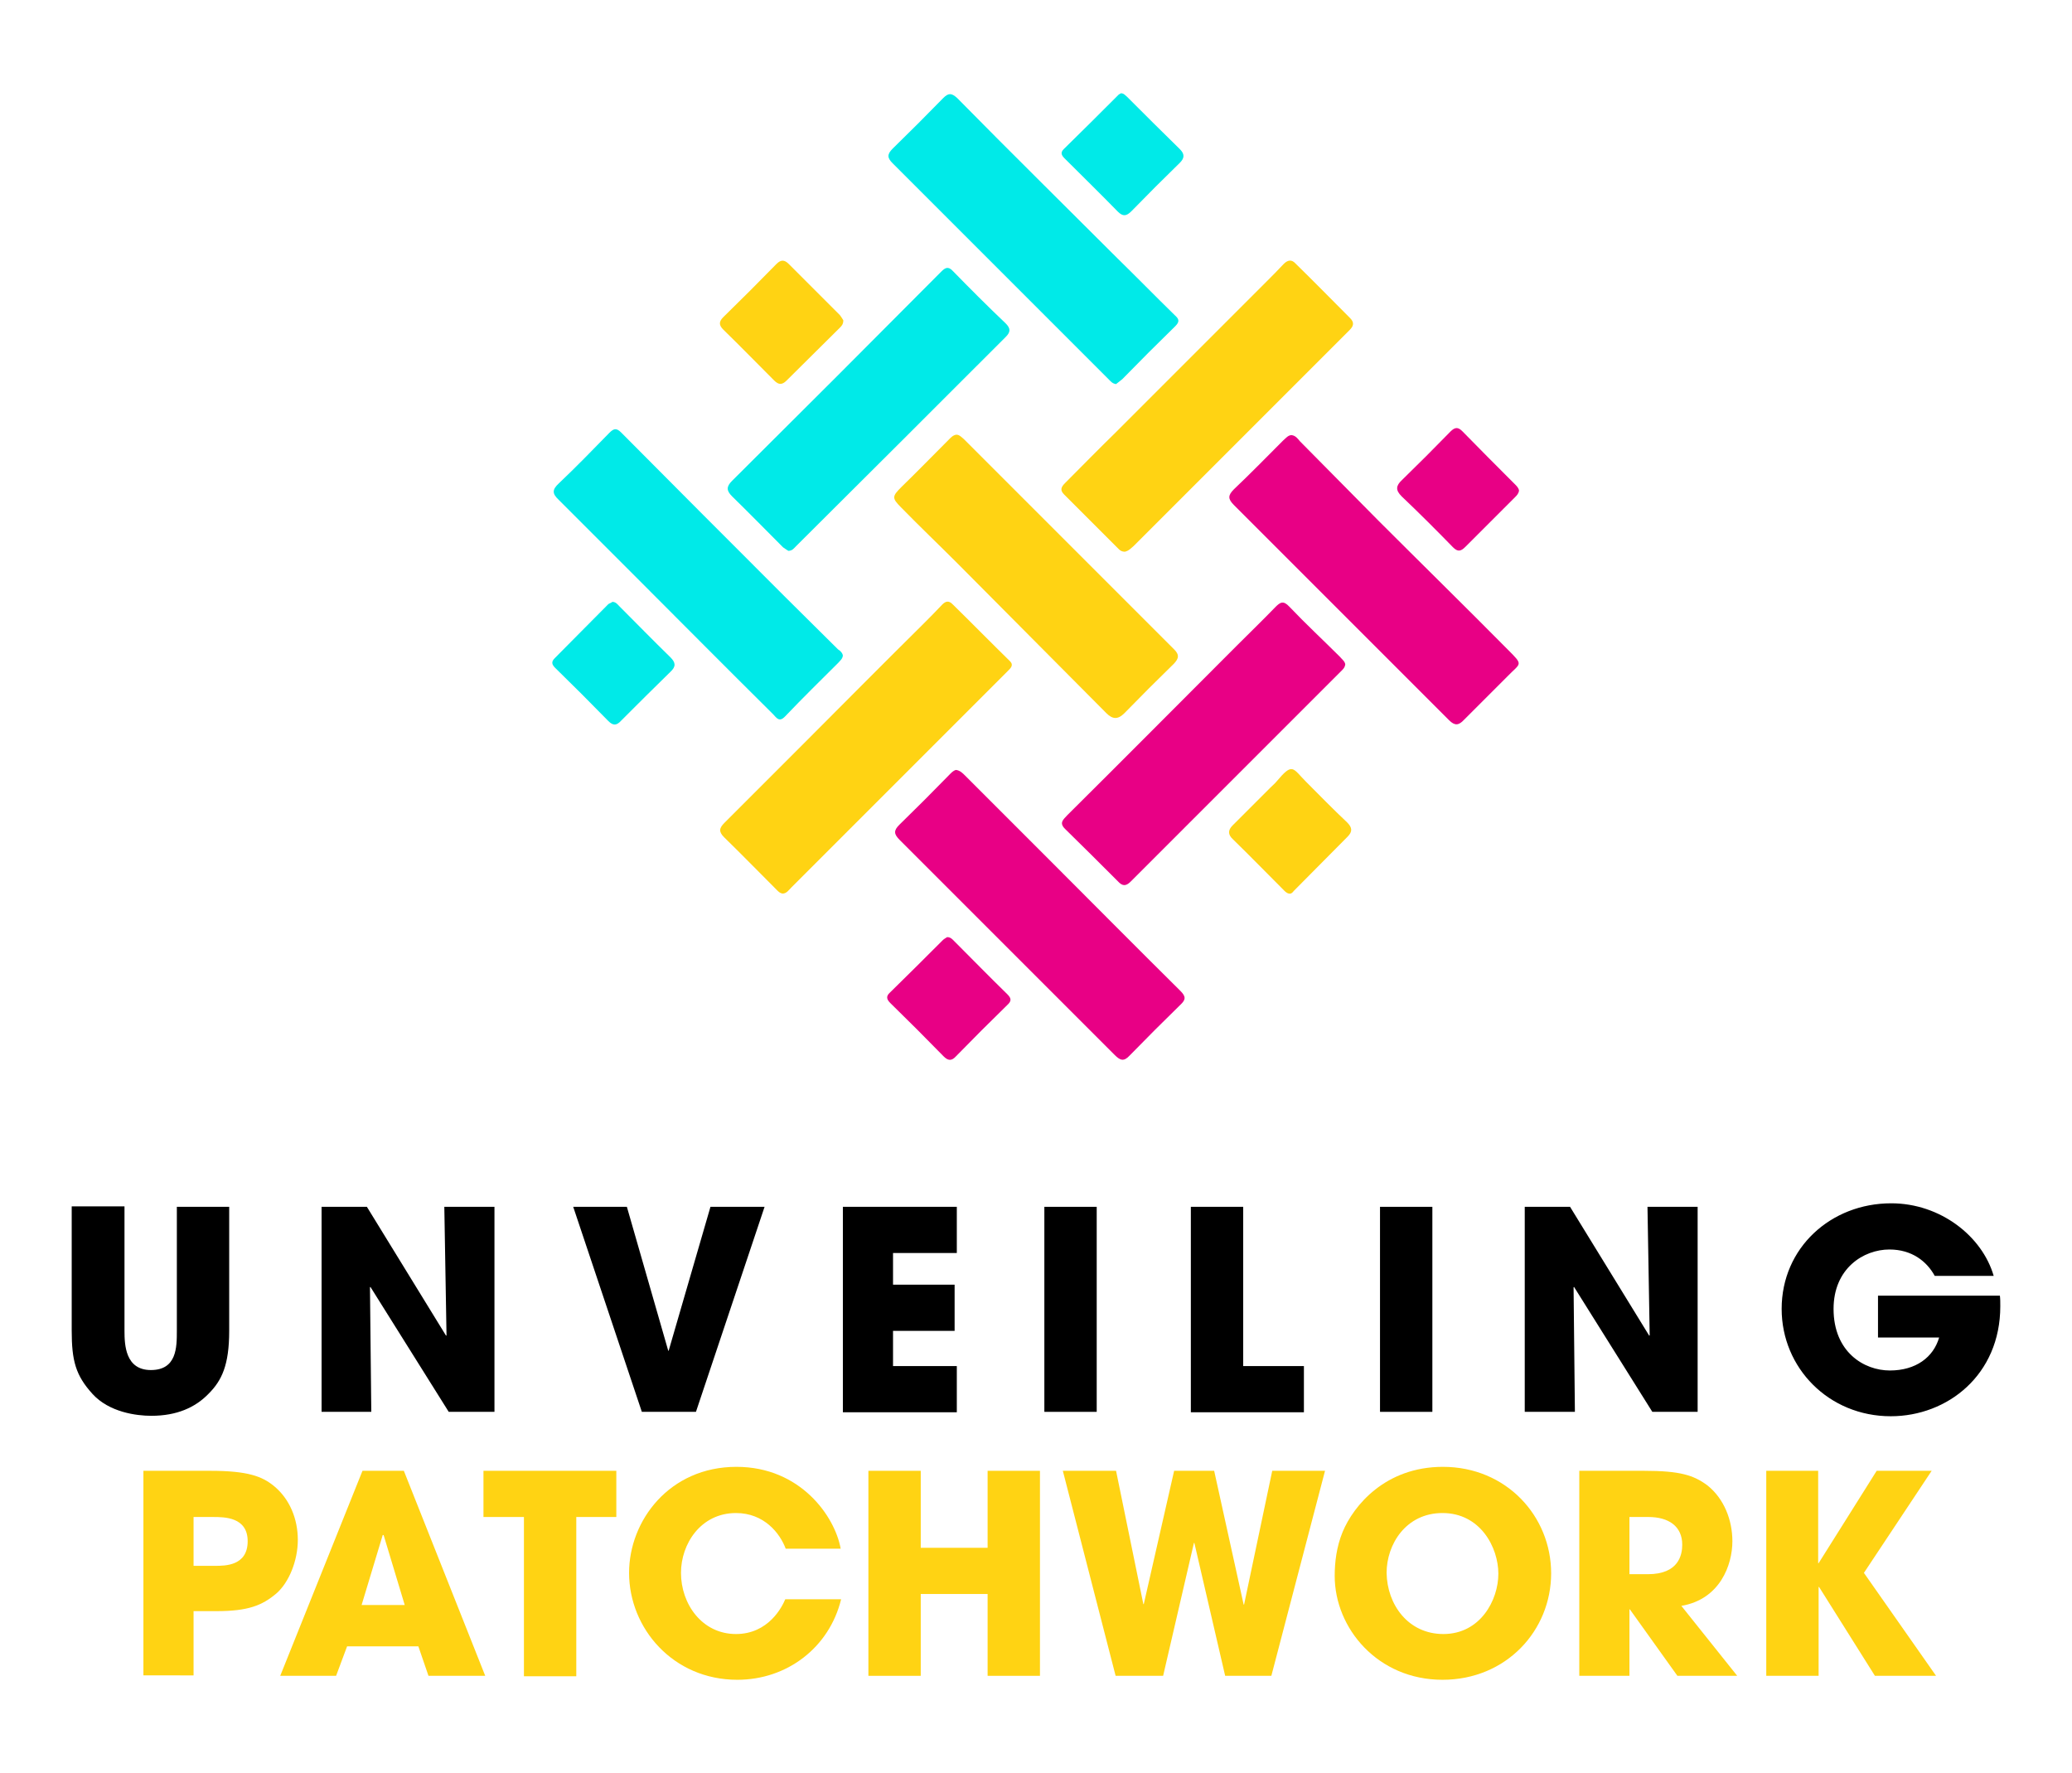 <svg xmlns="http://www.w3.org/2000/svg" xmlns:xlink="http://www.w3.org/1999/xlink" id="Livello_1" x="0px" y="0px" viewBox="0 0 471 403" style="enable-background:new 0 0 471 403;" xml:space="preserve"><style type="text/css">	.st0{fill:#FFD313;}	.st1{fill:#E80085;}	.st2{fill:#00EAE8;}</style><g>	<g>		<path class="st0" d="M255.7,125.4c-0.6,0-1-0.2-1.4-0.6c-4.1-4.1-8.3-8.3-12.4-12.4c-1-1-0.7-1.7,0.2-2.6   c3.8-3.8,7.6-7.7,11.5-11.5c11.4-11.4,22.9-22.9,34.3-34.3c1.3-1.3,2.6-2.6,3.9-4c0.9-0.9,1.8-1.1,2.7-0.1   c4.2,4.1,8.3,8.3,12.4,12.4c1,1,0.8,1.8-0.1,2.7c-5.3,5.3-10.6,10.6-15.9,15.9c-6.6,6.6-13.2,13.2-19.8,19.8   c-4.5,4.5-8.9,8.9-13.4,13.4C257.1,124.6,256.6,125.2,255.7,125.4z"></path>		<path class="st0" d="M177.9,203.1c-0.7-0.1-1.1-0.6-1.5-1c-3.9-3.9-7.8-7.9-11.8-11.8c-1.3-1.3-1.1-2.1,0.1-3.3   c5.8-5.8,11.6-11.6,17.5-17.5c9.2-9.2,18.3-18.4,27.5-27.5c1.5-1.5,3-3,4.5-4.6c0.8-0.8,1.5-0.9,2.3-0.1c4.4,4.3,8.7,8.7,13.1,13   c0.9,0.9,0.1,1.6-0.5,2.2c-2.9,2.9-5.8,5.8-8.6,8.6c-8.9,8.9-17.8,17.8-26.7,26.7c-4.6,4.6-9.2,9.2-13.8,13.8   C179.3,202.3,178.8,203.1,177.9,203.1z"></path>		<path class="st1" d="M217.3,175c0.9,0.1,1.5,0.7,2.1,1.3c6.3,6.3,12.6,12.6,18.9,18.9c10,10,20,20.1,30,30c1.3,1.3,1.3,2,0,3.2   c-3.9,3.8-7.7,7.6-11.5,11.5c-1.3,1.4-2.1,1.2-3.4-0.1c-16.3-16.3-32.6-32.6-48.9-48.9c-1.3-1.3-1.4-2.1-0.1-3.4   c3.8-3.7,7.6-7.5,11.3-11.3C216.2,175.7,216.6,175.2,217.3,175z"></path>		<path class="st1" d="M293.6,98.9c0.9,0.1,1.4,0.8,1.9,1.4c5.9,6,11.9,12,17.8,18c9.8,9.8,19.7,19.5,29.4,29.3c3.7,3.7,3,3,0,6.1   c-3.3,3.3-6.6,6.6-9.9,9.9c-1.2,1.3-2.1,1.4-3.4,0.1c-16.3-16.3-32.6-32.6-48.9-48.9c-1.4-1.4-1.4-2.2,0-3.6   c3.8-3.6,7.5-7.4,11.2-11.1C292.3,99.6,292.8,98.9,293.6,98.9z"></path>		<path class="st2" d="M191.6,149c-0.1,0.8-0.6,1.1-1,1.6c-4,4-8.1,8-12.1,12.2c-1.4,1.5-2,0.3-2.8-0.5   c-10.9-10.8-21.7-21.7-32.5-32.5c-5.4-5.4-10.8-10.8-16.2-16.2c-1.5-1.4-1.5-2.3,0-3.7c3.9-3.7,7.7-7.6,11.5-11.5   c1-1,1.6-1.2,2.7-0.1c12.5,12.6,25,25.1,37.5,37.6c3.9,3.9,7.9,7.8,11.8,11.7C191,147.9,191.5,148.4,191.6,149z"></path>		<path class="st2" d="M253.7,87.3c-0.8-0.1-1.2-0.6-1.6-1c-16.4-16.4-32.8-32.8-49.2-49.2c-1.2-1.2-1.3-2,0-3.3   c3.9-3.8,7.7-7.6,11.5-11.5c1.2-1.2,1.9-1.2,3.2,0c12,12.2,24.2,24.2,36.3,36.3c4.4,4.3,8.7,8.7,13.1,13c0.9,0.8,1.3,1.4,0.2,2.5   c-4.1,4-8.1,8-12.1,12.1C254.6,86.6,254.1,87,253.7,87.3z"></path>		<path class="st0" d="M217.4,98.8c0.7,0,1.2,0.6,1.7,1c15.9,15.9,31.9,31.9,47.8,47.8c1.2,1.2,1.1,2,0,3.2   c-3.8,3.7-7.6,7.5-11.3,11.3c-1.5,1.5-2.7,1.4-4.1,0c-11.3-11.4-22.6-22.7-33.9-34.1c-4.2-4.2-8.6-8.4-12.8-12.7   c-2.1-2.1-2-2.5,0.1-4.6c3.6-3.5,7.1-7.1,10.7-10.7C216.1,99.5,216.6,98.9,217.4,98.8z"></path>		<path class="st1" d="M305.8,151c-0.1,0.8-0.6,1.2-1,1.6c-15.9,15.9-31.9,31.9-47.8,47.8c-1.1,1.1-1.9,1-2.9-0.1c-4-4-8-8-12-11.9   c-1.4-1.4-0.4-2.1,0.5-3.1c12.9-12.8,25.7-25.7,38.5-38.5c2.9-2.9,5.9-5.8,8.8-8.8c1.1-1.1,1.8-1.6,3.2-0.1   c3.7,3.9,7.7,7.6,11.5,11.4C305.1,149.9,305.7,150.3,305.8,151z"></path>		<path class="st2" d="M179.2,125.2c-0.3-0.2-0.8-0.5-1.2-0.8c-3.9-3.9-7.7-7.8-11.6-11.6c-1.3-1.3-1.3-2.2,0-3.5   c15.9-15.8,31.7-31.6,47.5-47.5c0.9-0.9,1.6-1.4,2.7-0.2c3.9,4,7.9,8,12,11.9c1.2,1.2,1.1,2,0,3.1c-15.9,15.9-31.8,31.8-47.7,47.6   C180.5,124.6,180.1,125.2,179.2,125.2z"></path>		<path class="st0" d="M191.7,72.8c0,0.9-0.4,1.3-0.8,1.7c-4,4-8.1,8-12.1,12c-1,1-1.8,1-2.8,0c-3.9-3.9-7.7-7.8-11.6-11.6   c-1-1-1-1.8,0-2.8c4.1-4,8.1-8,12.1-12.1c1-1,1.8-1,2.8,0c3.9,3.9,7.8,7.8,11.6,11.6C191.3,72.1,191.5,72.5,191.7,72.8z"></path>		<path class="st0" d="M293,203.1c-0.6-0.1-1-0.6-1.4-1c-3.8-3.8-7.5-7.6-11.3-11.3c-1.2-1.1-1.2-2.1-0.1-3.2   c2.9-2.9,5.7-5.7,8.6-8.6c0.5-0.5,1-0.9,1.4-1.4c3.7-4.4,3.6-3,6.7,0.1c3.1,3.1,6.1,6.2,9.3,9.2c1.2,1.2,1.3,2.1,0.1,3.3   c-4.1,4.1-8.1,8.2-12.2,12.3C293.8,202.9,293.5,203.2,293,203.1z"></path>		<path class="st1" d="M215.3,213c0.8,0,1.2,0.5,1.6,0.9c4,4,8,8.1,12.1,12.1c1,1,0.9,1.6-0.1,2.5c-3.9,3.8-7.8,7.7-11.6,11.6   c-1,1.1-1.8,1-2.8,0c-4-4.1-8-8.1-12.1-12.1c-0.8-0.8-1.1-1.5-0.1-2.4c4-3.9,8-7.9,12-11.9C214.6,213.4,215,213.2,215.3,213z"></path>		<path class="st2" d="M139.2,136.8c0.8,0,1.2,0.6,1.6,1c3.9,3.9,7.7,7.8,11.6,11.6c1.2,1.2,1.3,2.1,0,3.3   c-3.8,3.7-7.5,7.4-11.2,11.1c-1,1.1-1.8,1.2-2.9,0.1c-4-4.1-8-8.1-12.1-12.1c-0.8-0.8-0.9-1.4-0.1-2.2c4.1-4.1,8.1-8.2,12.2-12.3   C138.6,137.1,139,137,139.2,136.8z"></path>		<path class="st1" d="M345.3,111.5c-0.1,0.7-0.5,1.1-0.9,1.5c-3.8,3.8-7.5,7.5-11.3,11.3c-1,1-1.7,1.2-2.8,0.1   c-3.8-3.9-7.7-7.8-11.7-11.6c-1.4-1.4-1.3-2.4,0.1-3.7c3.7-3.6,7.4-7.3,11-11c1-1,1.7-1.1,2.7-0.1c3.9,4,7.9,8,11.9,12   C344.8,110.5,345.2,110.9,345.3,111.5z"></path>		<path class="st2" d="M254.8,21.2c0.7,0,1,0.5,1.4,0.8c4,4,8,8,12,11.9c1.1,1.1,1.1,2,0,3.1c-3.7,3.6-7.4,7.3-11,11   c-1.1,1.1-1.9,1.3-3.1,0.1c-4-4.1-8.1-8.1-12.1-12.1c-0.7-0.7-1-1.3-0.2-2.1c4.2-4.1,8.3-8.2,12.5-12.4   C254.4,21.4,254.7,21.3,254.8,21.2z"></path>	</g>	<g>		<path d="M28.3,274.3v28.2c0,3.2,0.2,8.9,6,8.9c5.9,0,5.9-5.2,5.9-8.9v-28.2h11.9v28.2c0,7.8-1.7,11.3-4.7,14.3c-3,3.1-7.2,5-13,5   c-3.4,0-9.6-0.8-13.4-5c-3.8-4.2-4.7-7.5-4.7-14.4v-28.2H28.3z"></path>		<path d="M73.1,274.3h10.3l18,29.3l0.1-0.1l-0.5-29.2h11.4v46.6H102l-17.8-28.4l-0.1,0.1l0.3,28.3H73.1V274.3z"></path>		<path d="M142.5,274.3l9.4,32.7h0.1l9.5-32.7h12.3l-15.6,46.6h-12.3l-15.6-46.6H142.5z"></path>		<path d="M191.6,274.3h25.9v10.5H203v7.2h14v10.5h-14v8h14.5v10.5h-25.9V274.3z"></path>		<path d="M237.4,274.3h11.9v46.6h-11.9V274.3z"></path>		<path d="M270.7,274.3h11.9v36.2h13.8v10.5h-25.7V274.3z"></path>		<path d="M313.7,274.3h11.9v46.6h-11.9V274.3z"></path>		<path d="M346.6,274.3h10.3l18,29.3l0.1-0.1l-0.5-29.2h11.4v46.6h-10.3l-17.8-28.4l-0.1,0.1l0.3,28.3h-11.4V274.3z"></path>		<path d="M454.6,294.4c0.1,0.8,0.1,1.5,0.1,2.5c0,15.6-12,25-24.9,25c-14.1,0-24.8-11-24.8-24.4c0-13.9,11.2-24,24.9-24   c11.2,0,20.7,7.5,23.3,16.5h-13.4c-1.8-3.3-5.2-6-10.3-6c-5.9,0-12.7,4.3-12.7,13.5c0,9.8,6.9,14,12.8,14c5.9,0,9.9-3,11.2-7.5   h-13.9v-9.5H454.6z"></path>		<path class="st0" d="M32.6,334.3h15.2c8.6,0,11.8,1.3,14.4,3.4c3.7,3,5.5,7.6,5.5,12.3c0,4.7-2,9.7-4.9,12.2   c-3.2,2.7-6.4,4-13.6,4H44v14.6H32.6V334.3z M44,355.9h4.9c2.3,0,7.4,0,7.4-5.6c0-5.5-5.3-5.5-7.9-5.5H44V355.9z"></path>		<path class="st0" d="M78.9,374.2l-2.5,6.7H63.7l18.7-46.6h9.4l18.5,46.6H97.4l-2.3-6.7H78.9z M82.2,364.8H92l-4.8-15.9h-0.1H87   L82.2,364.8z"></path>		<path class="st0" d="M119.1,344.8h-9.2v-10.5h30.2v10.5H131v36.2h-11.9V344.8z"></path>		<path class="st0" d="M191.2,363.5c-2.7,11-12.3,18.3-23.6,18.3c-14.6,0-24.6-11.7-24.6-24.3c0-11.9,9.2-24.1,24.4-24.1   c14.6,0,22.4,11.3,23.7,18.6h-12.5c-1.3-3.5-4.9-8.1-11.3-8.1c-8,0-12.5,7-12.5,13.6c0,7.1,4.8,13.9,12.5,13.9   c7.4,0,10.5-6.2,11.2-7.9H191.2z"></path>		<path class="st0" d="M197.4,334.3h11.9v17.5h15.2v-17.5h11.9v46.6h-11.9v-18.6h-15.2v18.6h-11.9V334.3z"></path>		<path class="st0" d="M253.7,334.3l6.2,30.3h0.1l6.9-30.3h9.1l6.7,30.4h0.1l6.4-30.4h12L289,380.9h-10.5l-7-30.2h-0.1l-7,30.2   h-10.8l-12-46.6H253.7z"></path>		<path class="st0" d="M328,333.4c14.4,0,24.6,11.2,24.6,24.2s-10.2,24.2-24.7,24.2c-14.7,0-24.5-11.7-24.5-23.6   c0-3.1,0.4-6.6,1.8-10C307.7,342.2,314.9,333.4,328,333.4z M328.1,371.4c8.4,0,12.5-7.7,12.5-13.7c0-6-4.1-13.8-12.7-13.8   c-8.3,0-12.7,7.1-12.7,13.6C315.3,364.7,320.1,371.4,328.1,371.4z"></path>		<path class="st0" d="M359,334.3h14.7c8.2,0,11.3,1,14.4,3.3c3.8,3,5.7,7.9,5.7,12.7c0,5.4-2.8,13.2-11.6,14.7l12.7,15.9h-13.6   l-10.8-15.1h-0.1v15.1H359V334.3z M370.4,357.8h4.2c7,0,7.8-4.4,7.8-6.7c0-4.2-3.1-6.3-7.7-6.3h-4.3V357.8z"></path>		<path class="st0" d="M401.4,334.3h11.9v21h0.1l13.2-21h12.5l-15.4,23.2l16.4,23.4h-13.9l-12.7-20.2h-0.1v20.2h-11.9V334.3z"></path>	</g></g></svg>